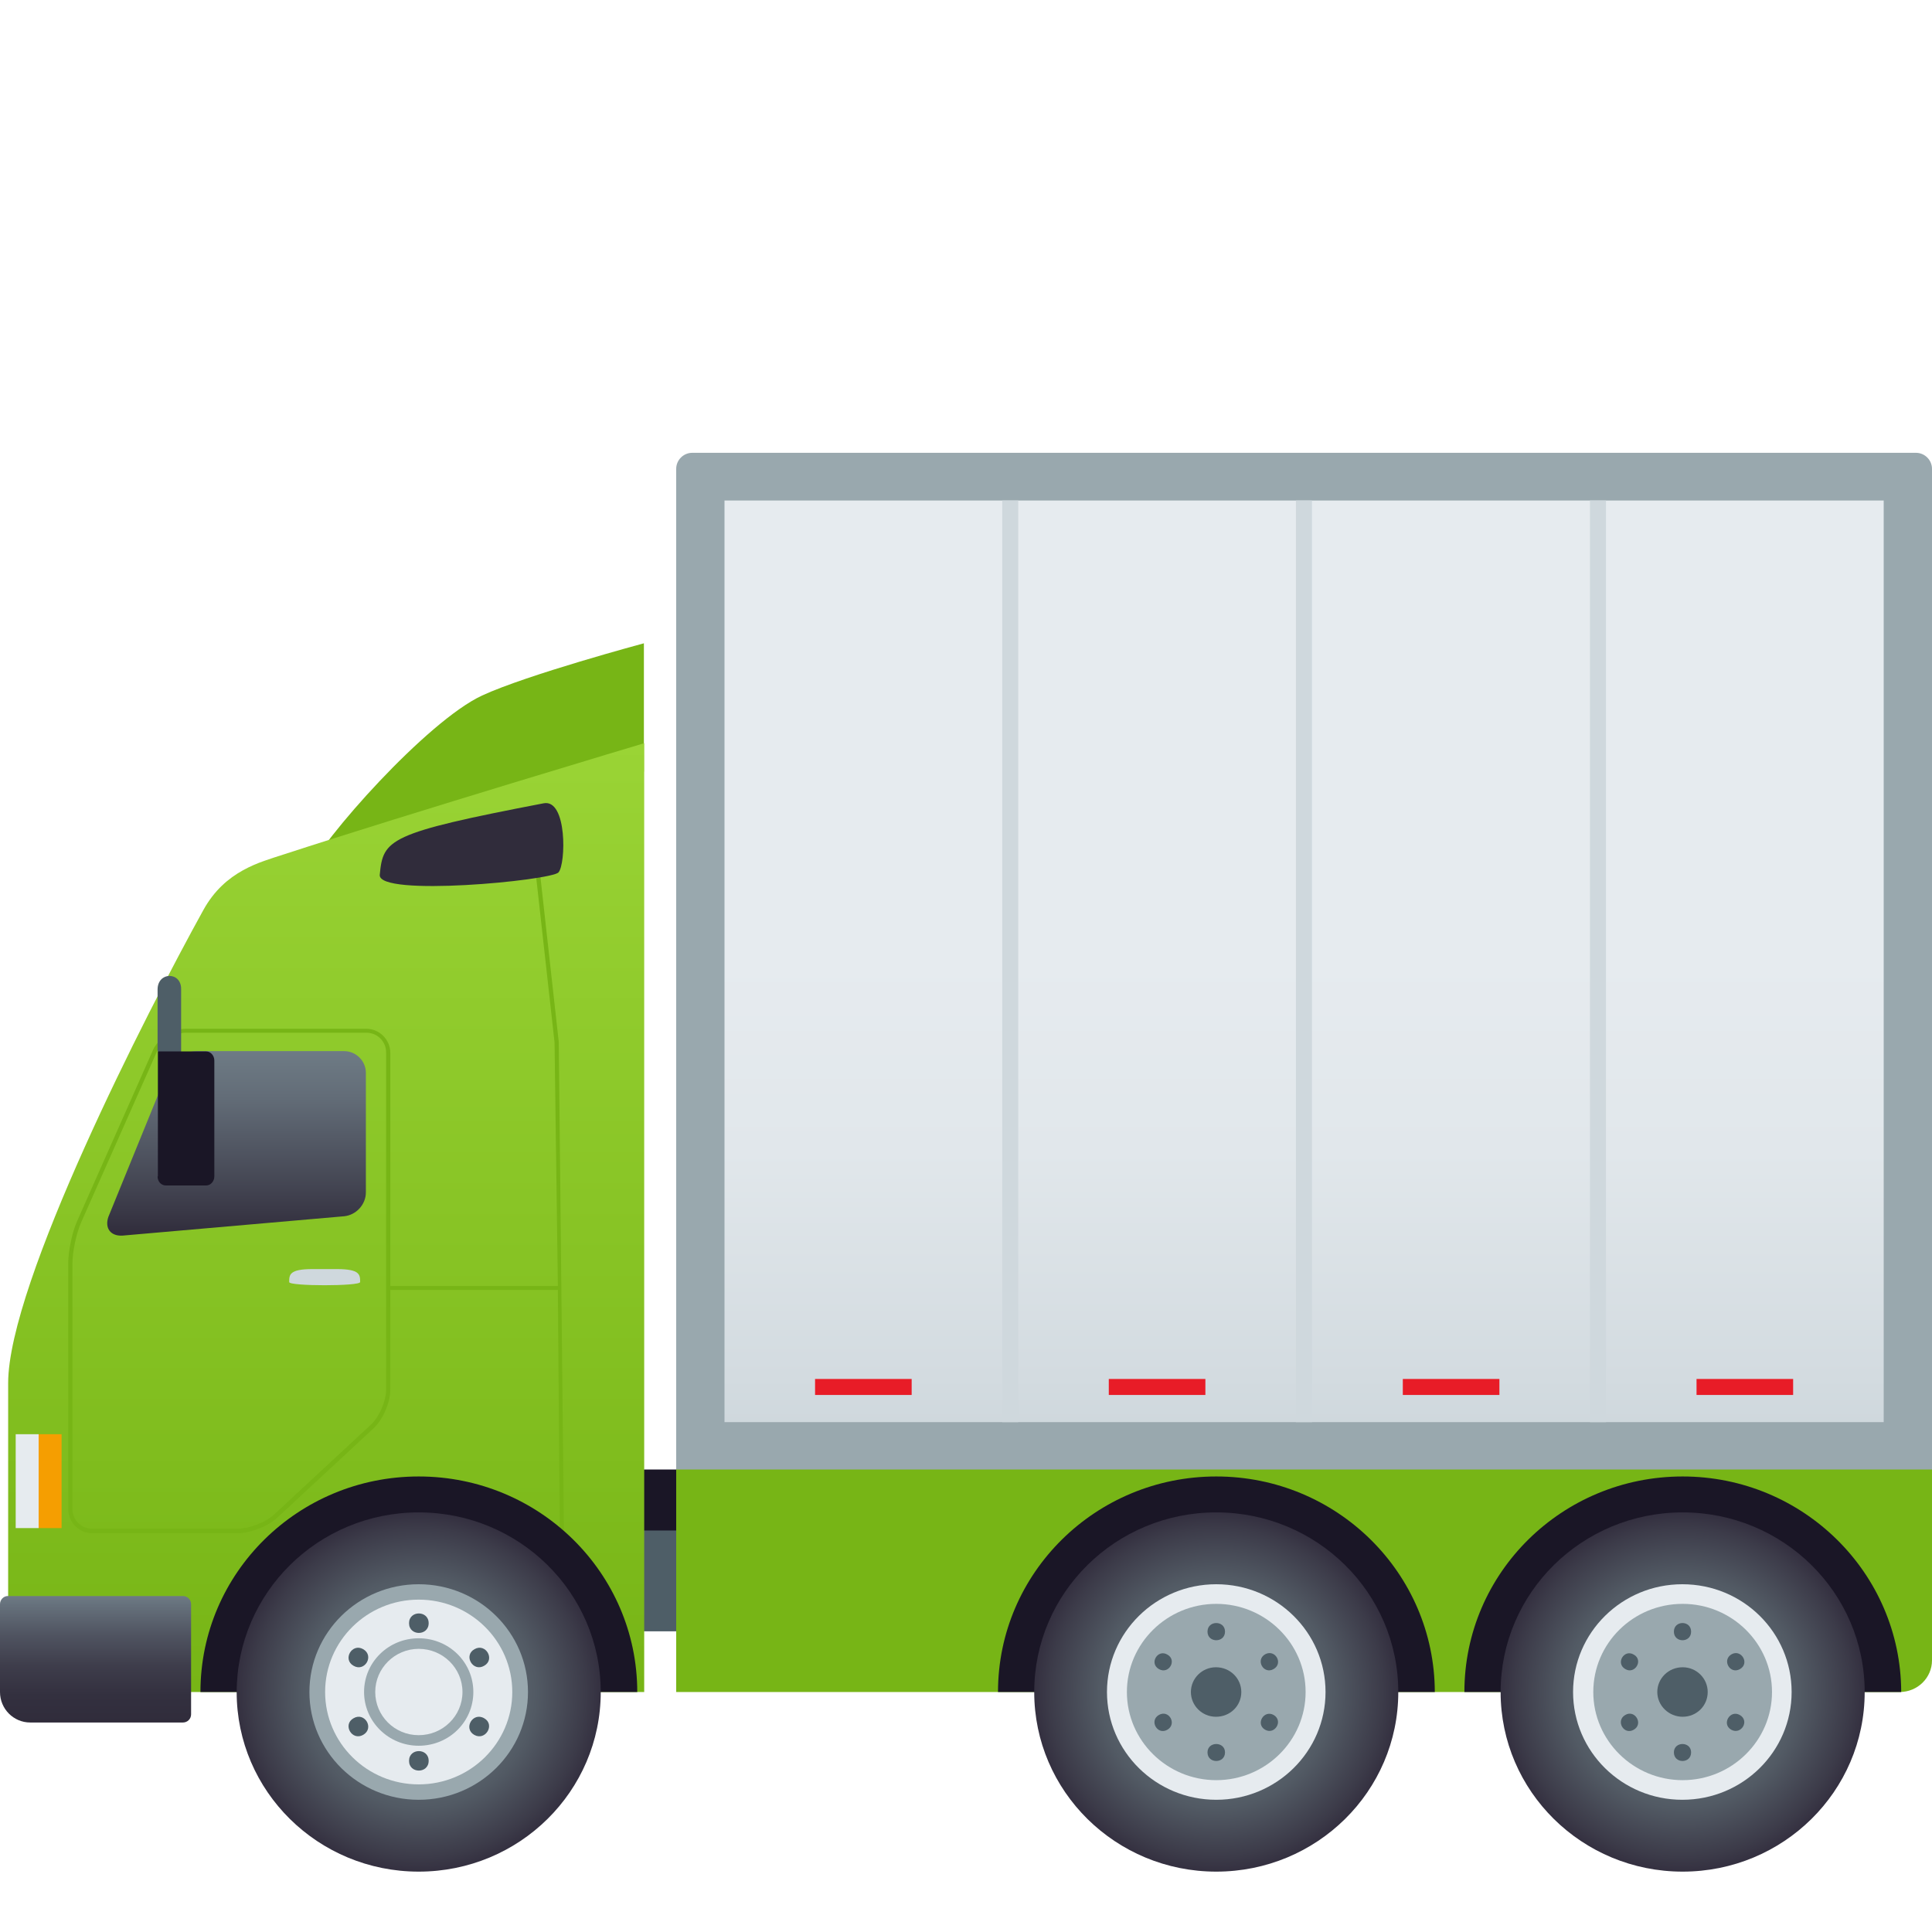 <?xml version="1.0" encoding="utf-8"?>
<!-- Generator: Adobe Illustrator 24.1.2, SVG Export Plug-In . SVG Version: 6.00 Build 0)  -->
<svg version="1.1" id="Layer_1" xmlns="http://www.w3.org/2000/svg" xmlns:xlink="http://www.w3.org/1999/xlink" x="0px" y="0px"
	 width="64px" height="64px" viewBox="0 0 64 64" style="enable-background:new 0 0 64 64;" xml:space="preserve">
<path fill="#99A8AE" d="M64,15.53c0-0.29-0.24-0.53-0.53-0.53H22.93c-0.29,0-0.53,0.24-0.53,0.53v34.21H64V15.53z"/>
<linearGradient id="SVGID_1_" gradientUnits="userSpaceOnUse" x1="43.2" y1="47.105" x2="43.2" y2="16.579">
	<stop  offset="0" style="stop-color:#CFD8DD"/>
	<stop  offset="0.049" style="stop-color:#D3DBE0"/>
	<stop  offset="0.294" style="stop-color:#E1E7EB"/>
	<stop  offset="0.503" style="stop-color:#E6EBEF"/>
</linearGradient>
<rect x="24" y="16.58" fill="url(#SVGID_1_)" width="38.4" height="30.53"/>
<rect x="52.67" y="16.58" fill="#CFD8DD" width="0.53" height="30.53"/>
<rect x="42.93" y="16.58" fill="#CFD8DD" width="0.53" height="30.53"/>
<rect x="33.2" y="16.58" fill="#CFD8DD" width="0.53" height="30.53"/>
<rect x="27" y="45.68" fill="#E81C27" width="3.2" height="0.53"/>
<rect x="36.73" y="45.68" fill="#E81C27" width="3.2" height="0.53"/>
<rect x="46.47" y="45.68" fill="#E81C27" width="3.2" height="0.53"/>
<rect x="56.2" y="45.68" fill="#E81C27" width="3.2" height="0.53"/>
<polygon fill="#1A1626" points="22.4,48.68 21.33,48.68 20.33,51.02 23.4,51.02 "/>
<polygon fill="#4E5E67" points="23.4,50.7 20.33,50.7 21.33,54.04 22.4,54.04 "/>
<path fill="#77B516" d="M22.4,48.68v7.37h40.53c0.59,0,1.07-0.47,1.07-1.05v-6.32H22.4z"/>
<path fill="#77B516" d="M10.17,28.93c0.49-1.12,3.97-5.04,5.8-5.89c1.49-0.69,5.36-1.73,5.36-1.73v4.25
	C21.33,25.57,9.62,30.2,10.17,28.93z"/>
<linearGradient id="SVGID_2_" gradientUnits="userSpaceOnUse" x1="10.799" y1="56.05" x2="10.799" y2="24.622">
	<stop  offset="0" style="stop-color:#77B516"/>
	<stop  offset="0.975" style="stop-color:#99D334"/>
	<stop  offset="1" style="stop-color:#9AD435"/>
</linearGradient>
<path fill="url(#SVGID_2_)" d="M1.57,56.05h19.77V24.62c0,0-7.79,2.33-11.96,3.69c-0.76,0.25-1.92,0.53-2.64,1.83
	c-1.87,3.38-6.47,12.37-6.47,15.68c0,2.92,0,6.72,0,8.77C0.27,55.68,0.8,56.05,1.57,56.05z"/>
<linearGradient id="SVGID_3_" gradientUnits="userSpaceOnUse" x1="3.167" y1="57.057" x2="3.167" y2="52.87">
	<stop  offset="0" style="stop-color:#302C3B"/>
	<stop  offset="0.214" style="stop-color:#33303F"/>
	<stop  offset="0.446" style="stop-color:#3E3D4B"/>
	<stop  offset="0.686" style="stop-color:#4F5360"/>
	<stop  offset="0.931" style="stop-color:#66717C"/>
	<stop  offset="1" style="stop-color:#6E7B85"/>
</linearGradient>
<path fill="url(#SVGID_3_)" d="M1,57.06h5.06c0.15,0,0.27-0.12,0.27-0.27v-3.65c0-0.15-0.12-0.27-0.27-0.27h-5.8C0.12,52.87,0,52.99,0,53.14
	v2.91C0,56.61,0.45,57.06,1,57.06z"/>
<linearGradient id="SVGID_4_" gradientUnits="userSpaceOnUse" x1="7.829" y1="40.934" x2="7.829" y2="34.819">
	<stop  offset="0" style="stop-color:#302C3B"/>
	<stop  offset="0.293" style="stop-color:#454754"/>
	<stop  offset="0.756" style="stop-color:#636D78"/>
	<stop  offset="1" style="stop-color:#6E7B85"/>
</linearGradient>
<path fill="url(#SVGID_4_)" d="M6.51,34.82c-0.4,0-0.83,0.31-0.96,0.68l-1.96,4.81c-0.13,0.38,0.08,0.65,0.48,0.62l7.33-0.64
	c0.4-0.04,0.72-0.39,0.72-0.79v-3.96c0-0.4-0.33-0.72-0.72-0.72H6.51z"/>
<path fill="#77B516" d="M18.55,51.69l0.14,0l-0.18-17.17l-0.72-6.48l-0.14,0.02l0.72,6.47l0.11,8.07h-5.55v-7.72
	c0-0.44-0.36-0.8-0.79-0.8H6.15c-0.42,0-0.91,0.32-1.08,0.7l-2.51,5.66c-0.17,0.37-0.3,1.01-0.3,1.41v8.14c0,0.44,0.36,0.8,0.79,0.8
	h4.83c0.41,0,1-0.23,1.3-0.51l3.2-2.97c0.3-0.28,0.55-0.85,0.55-1.27v-3.31h5.55L18.55,51.69z M12.79,46.04
	c0,0.37-0.23,0.91-0.51,1.16l-3.2,2.97c-0.28,0.26-0.83,0.47-1.2,0.47H3.05c-0.36,0-0.65-0.29-0.65-0.65v-8.14
	c0-0.39,0.13-1,0.29-1.36l2.51-5.66c0.15-0.33,0.58-0.62,0.95-0.62h5.99c0.36,0,0.65,0.29,0.65,0.65V46.04z"/>
<path fill="#302C3B" d="M12.58,28.98c-0.07,0.74,5.67,0.19,5.92-0.08c0.25-0.28,0.29-2.44-0.49-2.29
	C12.85,27.6,12.69,27.8,12.58,28.98z"/>
<rect x="1.28" y="47.51" fill="#F59E01" width="0.76" height="3.11"/>
<rect x="0.52" y="47.51" fill="#E6EBEF" width="0.76" height="3.11"/>
<path fill="#CFD8DD" d="M11.93,42.47c0-0.24,0-0.43-0.77-0.43h-0.81c-0.77,0-0.77,0.19-0.77,0.43C9.57,42.61,11.93,42.61,11.93,42.47z"
	/>
<path fill="#4E5E67" d="M5.22,32.78c0,1,0,2.04,0,2.04l0.78,0.48c0,0,0-1.65,0-2.53C6.01,32.18,5.22,32.18,5.22,32.78z"/>
<path fill="#1A1626" d="M5.22,38.97c0,0.17,0.12,0.3,0.27,0.3h1.34c0.15,0,0.27-0.14,0.27-0.3v-3.84c0-0.16-0.12-0.3-0.27-0.3h-1.6
	V38.97z"/>
<path fill="#1A1626" d="M13.87,48.91c-3.99,0-7.23,3.19-7.23,7.14h14.47C21.11,52.11,17.87,48.91,13.87,48.91z"/>
<radialGradient id="SVGID_5_" cx="13.874" cy="61.693" r="6.029" gradientTransform="matrix(1 0 0 0.987 0 -4.828)" gradientUnits="userSpaceOnUse">
	<stop  offset="0.491" style="stop-color:#5B666E"/>
	<stop  offset="0.644" style="stop-color:#525A64"/>
	<stop  offset="0.918" style="stop-color:#3C3B49"/>
	<stop  offset="1" style="stop-color:#343040"/>
</radialGradient>
<path fill="url(#SVGID_5_)" d="M13.87,50.1c3.33,0,6.03,2.66,6.03,5.95c0,3.29-2.7,5.95-6.03,5.95c-3.33,0-6.03-2.66-6.03-5.95
	C7.85,52.76,10.54,50.1,13.87,50.1z"/>
<path fill="#99A8AE" d="M17.49,56.05c0,1.97-1.62,3.57-3.62,3.57c-2,0-3.62-1.6-3.62-3.57c0-1.97,1.62-3.57,3.62-3.57
	C15.87,52.48,17.49,54.08,17.49,56.05z"/>
<path fill="#E6EBEF" d="M13.87,52.99c1.71,0,3.1,1.37,3.1,3.06c0,1.69-1.39,3.06-3.1,3.06c-1.71,0-3.1-1.37-3.1-3.06
	C10.77,54.36,12.16,52.99,13.87,52.99z"/>
<path fill="#4E5E67" d="M14.2,53.77c0,0.43-0.65,0.43-0.65,0C13.55,53.34,14.2,53.34,14.2,53.77z"/>
<path fill="#4E5E67" d="M14.2,58.33c0,0.43-0.65,0.43-0.65,0C13.55,57.9,14.2,57.9,14.2,58.33z"/>
<path fill="#4E5E67" d="M16.04,55.18c-0.37,0.22-0.7-0.34-0.32-0.55C16.09,54.42,16.41,54.97,16.04,55.18z"/>
<path fill="#4E5E67" d="M12.03,57.47c-0.37,0.21-0.69-0.34-0.32-0.55C12.08,56.7,12.41,57.25,12.03,57.47z"/>
<path fill="#4E5E67" d="M15.71,57.47c-0.37-0.21-0.05-0.77,0.33-0.55C16.41,57.13,16.08,57.68,15.71,57.47z"/>
<path fill="#4E5E67" d="M11.71,55.18c-0.37-0.21-0.05-0.76,0.32-0.55C12.41,54.85,12.08,55.4,11.71,55.18z"/>
<path fill="#99A8AE" d="M15.68,56.05c0,0.99-0.81,1.78-1.81,1.78c-1,0-1.81-0.8-1.81-1.78c0-0.99,0.81-1.78,1.81-1.78
	C14.87,54.27,15.68,55.06,15.68,56.05z"/>
<path fill="#E6EBEF" d="M15.32,56.05c0,0.79-0.65,1.43-1.45,1.43c-0.8,0-1.44-0.64-1.44-1.43c0-0.79,0.65-1.43,1.44-1.43
	C14.67,54.62,15.32,55.26,15.32,56.05z"/>
<path fill="#1A1626" d="M55.74,48.91c-3.99,0-7.23,3.19-7.23,7.14h14.47C62.97,52.11,59.73,48.91,55.74,48.91z"/>
<radialGradient id="SVGID_6_" cx="55.738" cy="61.693" r="6.029" gradientTransform="matrix(1 0 0 0.987 0 -4.828)" gradientUnits="userSpaceOnUse">
	<stop  offset="0.491" style="stop-color:#5B666E"/>
	<stop  offset="0.644" style="stop-color:#525A64"/>
	<stop  offset="0.918" style="stop-color:#3C3B49"/>
	<stop  offset="1" style="stop-color:#343040"/>
</radialGradient>
<path fill="url(#SVGID_6_)" d="M55.74,50.1c3.33,0,6.03,2.66,6.03,5.95c0,3.29-2.7,5.95-6.03,5.95c-3.33,0-6.03-2.66-6.03-5.95
	C49.71,52.76,52.41,50.1,55.74,50.1z"/>
<path fill="#E6EBEF" d="M59.35,56.05c0,1.97-1.62,3.57-3.62,3.57c-2,0-3.62-1.6-3.62-3.57c0-1.97,1.62-3.57,3.62-3.57
	C57.74,52.48,59.35,54.08,59.35,56.05z"/>
<path fill="#99A8AE" d="M55.74,53.13c1.63,0,2.96,1.31,2.96,2.92c0,1.61-1.33,2.92-2.96,2.92c-1.63,0-2.96-1.31-2.96-2.92
	C52.78,54.44,54.1,53.13,55.74,53.13z"/>
<path fill="#4E5E67" d="M56.02,54.05c0,0.38-0.57,0.38-0.57,0C55.45,53.67,56.02,53.67,56.02,54.05z"/>
<path fill="#4E5E67" d="M56.02,58.05c0,0.38-0.57,0.38-0.57,0C55.45,57.68,56.02,57.68,56.02,58.05z"/>
<path fill="#4E5E67" d="M57.64,55.29c-0.33,0.19-0.61-0.3-0.28-0.49C57.68,54.62,57.97,55.1,57.64,55.29z"/>
<path fill="#4E5E67" d="M54.12,57.3c-0.33,0.19-0.61-0.3-0.28-0.49C54.16,56.62,54.45,57.11,54.12,57.3z"/>
<path fill="#4E5E67" d="M57.35,57.3c-0.33-0.19-0.04-0.67,0.28-0.49C57.97,57,57.68,57.48,57.35,57.3z"/>
<path fill="#4E5E67" d="M53.84,55.29c-0.33-0.19-0.04-0.67,0.28-0.48C54.45,54.99,54.16,55.48,53.84,55.29z"/>
<path fill="#4E5E67" d="M56.57,56.05c0,0.46-0.37,0.82-0.83,0.82c-0.46,0-0.84-0.37-0.84-0.82c0-0.45,0.37-0.82,0.84-0.82
	C56.2,55.23,56.57,55.6,56.57,56.05z"/>
<path fill="#1A1626" d="M40.29,48.91c-3.99,0-7.23,3.19-7.23,7.14h14.47C47.52,52.11,44.29,48.91,40.29,48.91z"/>
<radialGradient id="SVGID_7_" cx="40.29" cy="61.693" r="6.029" gradientTransform="matrix(1 0 0 0.987 0 -4.828)" gradientUnits="userSpaceOnUse">
	<stop  offset="0.491" style="stop-color:#5B666E"/>
	<stop  offset="0.644" style="stop-color:#525A64"/>
	<stop  offset="0.918" style="stop-color:#3C3B49"/>
	<stop  offset="1" style="stop-color:#343040"/>
</radialGradient>
<path fill="url(#SVGID_7_)" d="M40.29,50.1c3.33,0,6.03,2.66,6.03,5.95c0,3.29-2.7,5.95-6.03,5.95c-3.33,0-6.03-2.66-6.03-5.95
	C34.26,52.76,36.96,50.1,40.29,50.1z"/>
<path fill="#E6EBEF" d="M43.91,56.05c0,1.97-1.62,3.57-3.62,3.57c-2,0-3.62-1.6-3.62-3.57c0-1.97,1.62-3.57,3.62-3.57
	C42.29,52.48,43.91,54.08,43.91,56.05z"/>
<path fill="#99A8AE" d="M40.29,53.13c1.63,0,2.96,1.31,2.96,2.92c0,1.61-1.33,2.92-2.96,2.92c-1.63,0-2.96-1.31-2.96-2.92
	C37.33,54.44,38.66,53.13,40.29,53.13z"/>
<path fill="#4E5E67" d="M40.58,54.05c0,0.38-0.58,0.38-0.58,0C40,53.67,40.58,53.67,40.58,54.05z"/>
<path fill="#4E5E67" d="M40.58,58.05c0,0.38-0.58,0.38-0.58,0C40,57.68,40.58,57.68,40.58,58.05z"/>
<path fill="#4E5E67" d="M42.19,55.29c-0.33,0.19-0.61-0.3-0.28-0.49C42.24,54.62,42.52,55.1,42.19,55.29z"/>
<path fill="#4E5E67" d="M38.67,57.3c-0.33,0.19-0.61-0.3-0.28-0.49C38.72,56.62,39,57.11,38.67,57.3z"/>
<path fill="#4E5E67" d="M41.91,57.3c-0.33-0.19-0.04-0.67,0.28-0.49C42.52,57,42.23,57.48,41.91,57.3z"/>
<path fill="#4E5E67" d="M38.39,55.29c-0.33-0.19-0.04-0.67,0.28-0.48C39,54.99,38.72,55.48,38.39,55.29z"/>
<path fill="#4E5E67" d="M41.12,56.05c0,0.46-0.37,0.82-0.84,0.82c-0.46,0-0.83-0.37-0.83-0.82c0-0.45,0.37-0.82,0.83-0.82
	C40.75,55.23,41.12,55.6,41.12,56.05z"/>
</svg>
